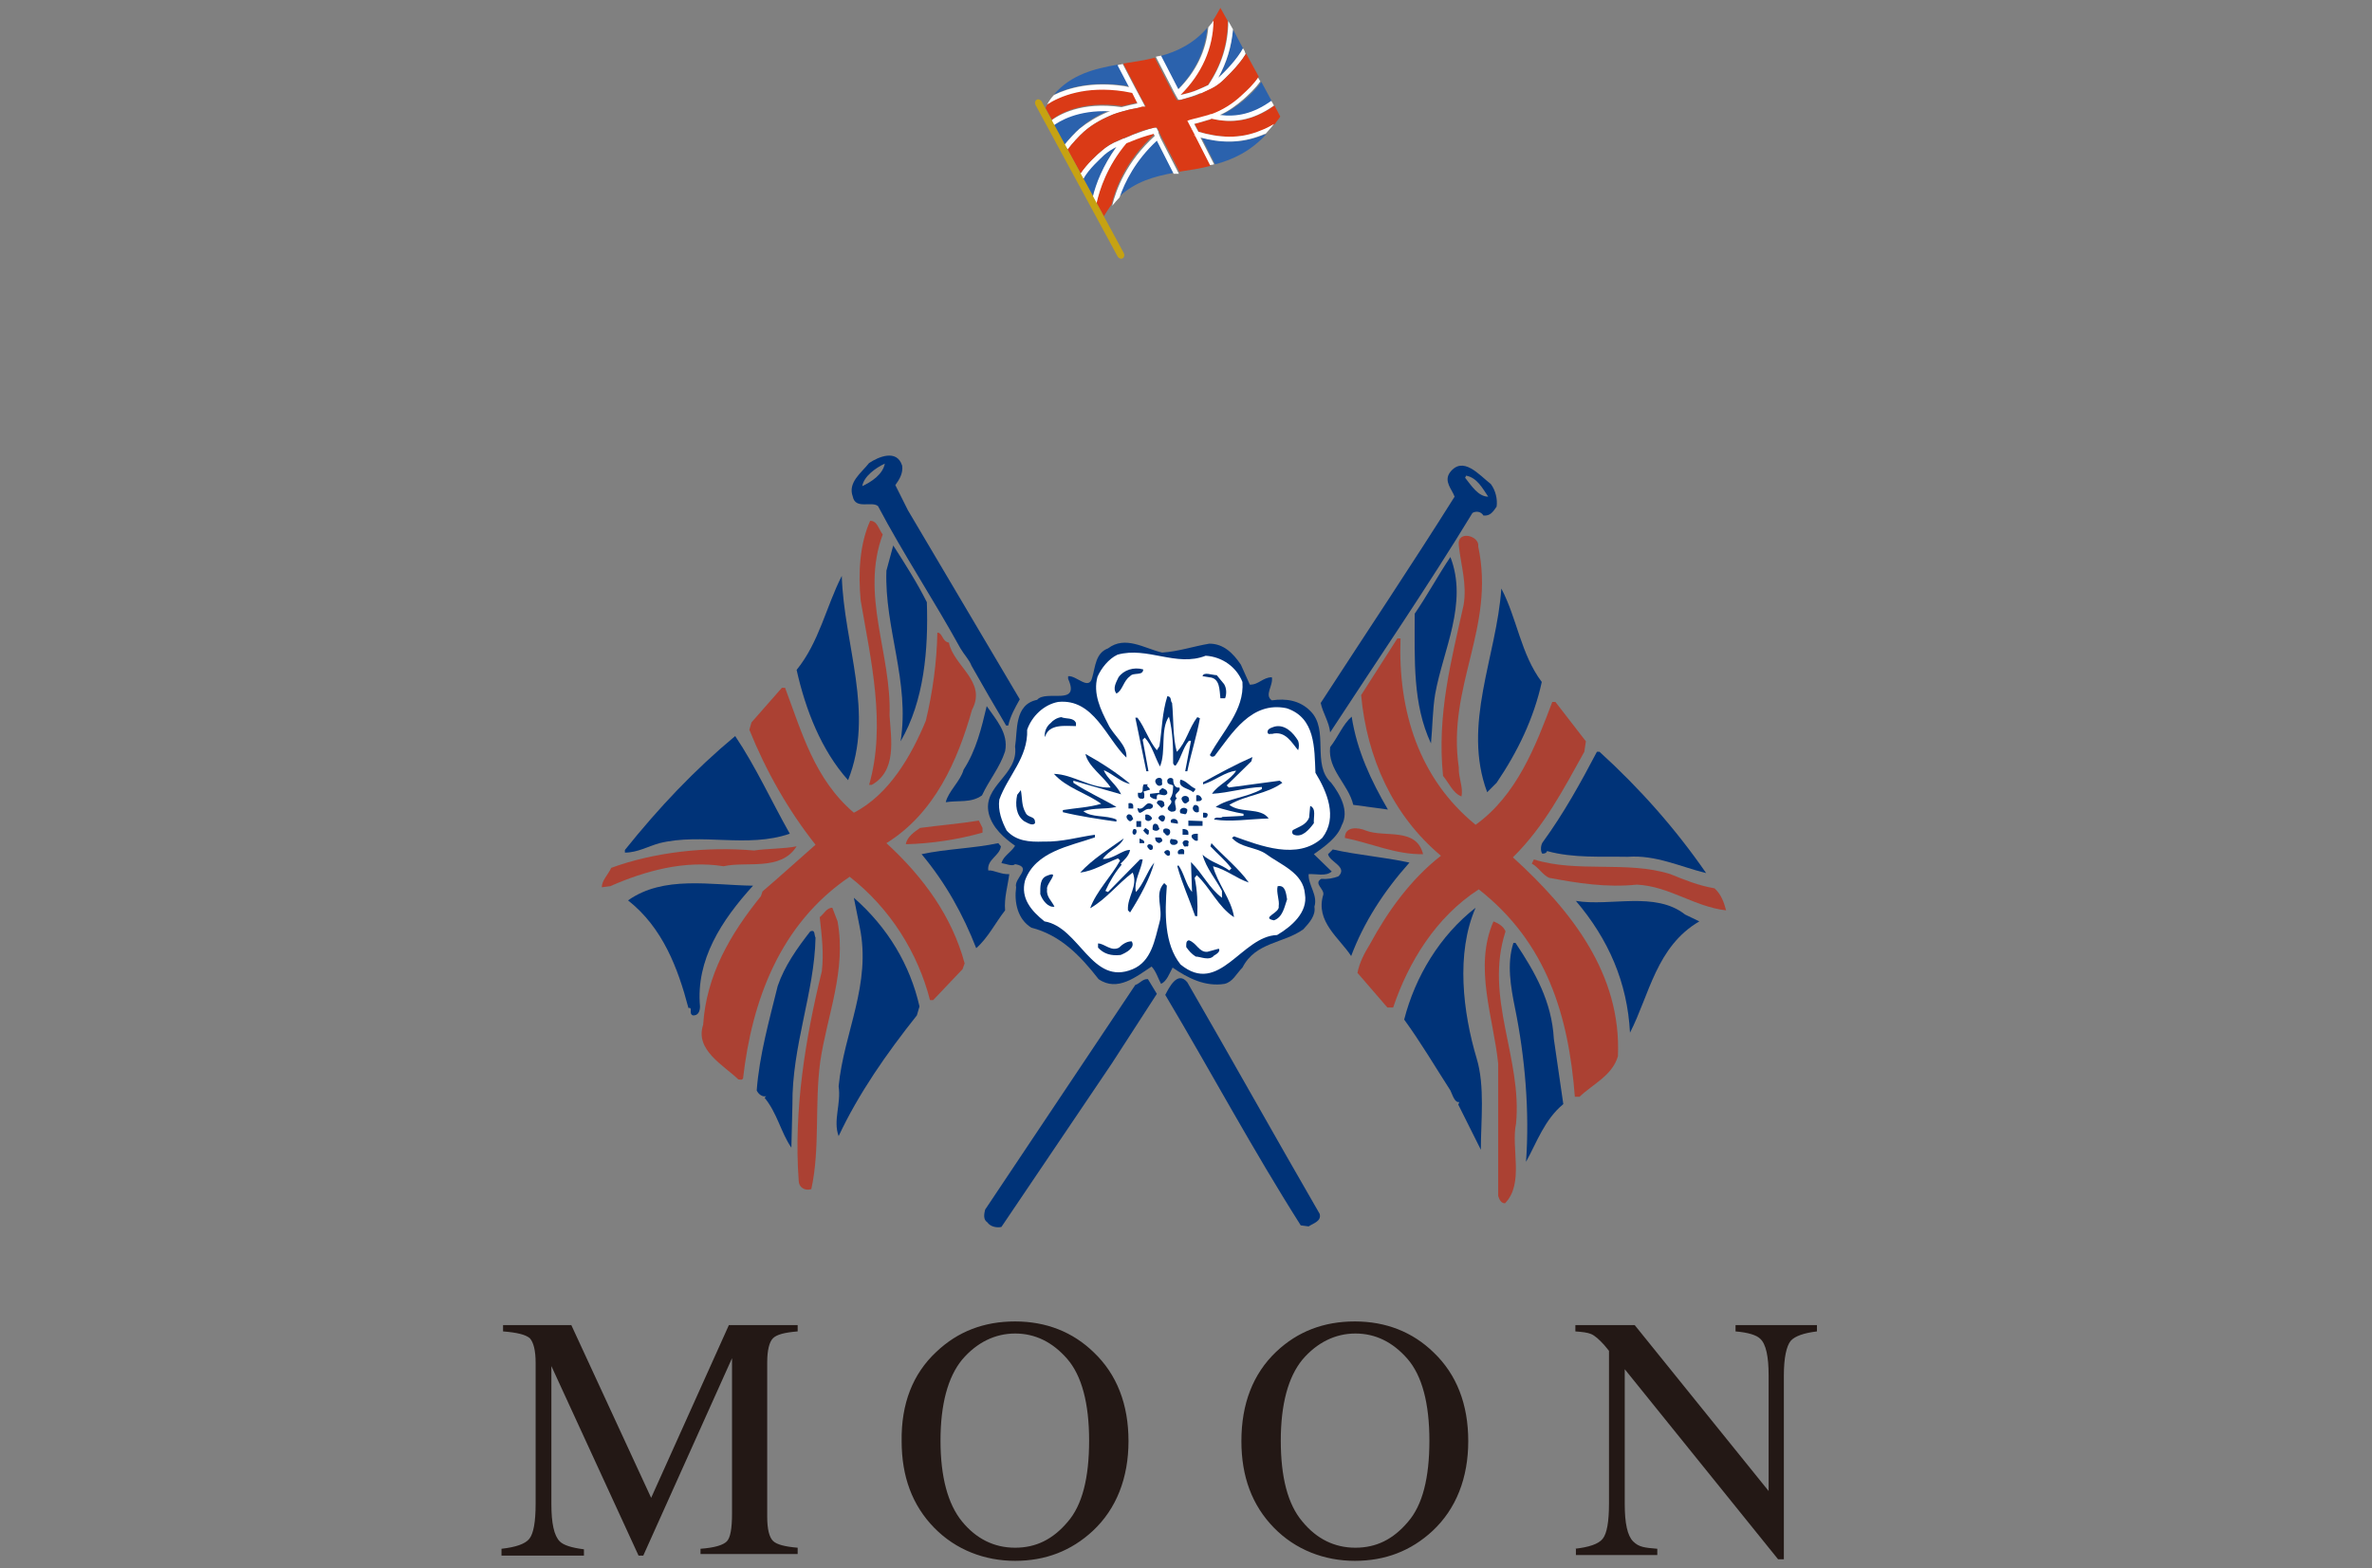 <?xml version="1.0" encoding="UTF-8"?>
<svg xmlns="http://www.w3.org/2000/svg" version="1.1" viewBox="0 0 451.7 298.7">
  <rect x="0" y="0" width="451.7" height="298.7" fill="#808080" stroke="none"/>
  <defs>
    <style>
      .cls-1 {
        fill: none;
      }

      .cls-2 {
        fill: #003378;
      }

      .cls-3 {
        fill: #c6a212;
      }

      .cls-4 {
        fill: #231815;
      }

      .cls-5 {
        fill: #fff;
      }

      .cls-6 {
        fill: #2b62ad;
      }

      .cls-7 {
        fill: #ab4133;
      }

      .cls-8 {
        fill: #da3a16;
      }
    </style>
  </defs>
  <g>
    <g id="_レイヤー_1" data-name="レイヤー_1">
      <g>
        <path class="cls-4" d="M95.5,295c2.7-.3,4.5-.9,5.3-1.9s1.2-3.2,1.2-6.7v-26.8c0-2.4-.4-3.9-1.1-4.7-.8-.7-2.5-1.1-5.1-1.3v-1.2h13l15.2,32.9,14.8-32.9h13.1v1.2c-2.5.2-4,.6-4.7,1.3s-1.1,2.3-1.1,4.6v29.4c0,2.4.4,3.9,1.1,4.6.7.7,2.3,1.1,4.7,1.3v1.2h-18.5v-1c2.7-.2,4.3-.7,5-1.4.7-.7,1-2.5,1-5.3v-29.6l-16.9,37.6h-.9l-16.6-36.1v26.3c0,3.6.5,6,1.6,7.1.7.7,2.2,1.2,4.6,1.5v1.2h-15.7v-1.3Z"></path>
        <path class="cls-4" d="M178.3,257.5c4.1-3.9,9.1-5.8,15-5.8s11,2,15,5.9c4.4,4.2,6.6,9.9,6.6,16.9s-2.3,12.9-6.8,17.1c-4.1,3.8-9,5.7-14.8,5.7s-11.3-2.1-15.4-6.3c-4.2-4.3-6.2-9.8-6.2-16.5-.1-7.1,2.1-12.8,6.6-17ZM183.2,289.8c2.7,3.3,6.1,5,10.1,5s7.2-1.6,10-4.9c2.8-3.2,4.1-8.4,4.1-15.5s-1.4-12.4-4.2-15.6c-2.8-3.2-6.1-4.8-9.9-4.8s-7.3,1.7-10.1,5c-2.7,3.3-4.1,8.5-4.1,15.4s1.4,12.1,4.1,15.4Z"></path>
        <path class="cls-4" d="M243,257.5c4.1-3.9,9.1-5.8,15-5.8s11,2,15,5.9c4.4,4.2,6.6,9.9,6.6,16.9s-2.3,12.9-6.8,17.1c-4.1,3.8-9,5.7-14.8,5.7s-11.3-2.1-15.4-6.3c-4.2-4.3-6.2-9.8-6.2-16.5,0-7.1,2.2-12.8,6.6-17ZM248,289.8c2.7,3.3,6.1,5,10.1,5s7.2-1.6,10-4.9c2.8-3.2,4.1-8.4,4.1-15.5s-1.4-12.4-4.2-15.6c-2.8-3.2-6.1-4.8-9.9-4.8s-7.3,1.7-10.1,5c-2.7,3.3-4.1,8.5-4.1,15.4s1.3,12.1,4.1,15.4Z"></path>
        <path class="cls-4" d="M299.9,295c2.7-.3,4.5-.9,5.3-1.9s1.2-3.2,1.2-6.7v-29.1l-.9-1.1c-1-1.1-1.8-1.8-2.5-2.1s-1.7-.4-3-.5v-1.2h11.3l25.5,31.6v-22c0-3.6-.5-6-1.6-7-.7-.7-2.3-1.2-4.7-1.4v-1.2h15.5v1.2c-2.5.3-4.2.9-5,1.8-.8,1-1.3,3.2-1.3,6.6v35h-1.1l-29.2-36.2v25.7c0,3.6.5,6,1.6,7.1s2.2,1.2,4.6,1.4v1.2h-15.5v-1.2h-.2Z"></path>
      </g>
      <path class="cls-2" d="M171.8,88.7c.2,1.4-.5,2.6-1.3,3.7l2.4,4.8,21.3,36c-.9,1.6-1.8,3.2-2.2,5h-.4c-2.2-3.7-4.4-7.5-6.6-11.4-.4-1.1-1.4-2.1-2.1-3.3-5-9.1-10.9-18-15.7-27.1-1.2-1-4.3.7-4.8-1.8-1-2.7,1.6-4.5,3.1-6.4,1.8-1.2,5.3-2.7,6.3.5M168.5,88.3c-1.7.8-4,2.4-4.3,4.3,1.7-.8,3.9-2.2,4.3-4.3"></path>
      <path class="cls-2" d="M283.9,92.2c.9,1.2,1.3,2.9,1.1,4.3-.7,1-1.2,1.8-2.5,1.7-.5-.8-1.4-.9-2.1-.5-8.5,14-18.1,28-27.1,41.8-.2-2-1.4-3.7-1.8-5.6,8.5-13.1,17.4-26.4,25.5-39.3-.5-1.4-2.1-2.9-.9-4.6,2.5-3.3,5.6.5,7.8,2.2M283.4,94.6c-1.1-1.6-2.1-3.6-4.2-4l-.2.4c1.2,1.5,2.5,3.6,4.4,3.6"></path>
      <path class="cls-7" d="M168.1,101.8c-4.3,11.6,1.7,22.7,1.3,34.5.3,4.6,1.4,10.5-3.4,13.2h-.5c3.3-11.4.3-24-1.6-35.1-.5-5.3-.2-10.7,1.8-15.2,1.4,0,1.6,1.6,2.4,2.6"></path>
      <path class="cls-7" d="M281.5,104.1c3.3,15.5-6,26.6-3.7,42.1-.1,1.9.9,3.8.5,5.5-1.6-.6-2.4-2.6-3.5-3.9-1.2-11.7,1.6-22.1,3.9-32.5.7-4-.5-7.6-.9-11.4-.4-3,4-1.9,3.7.2"></path>
      <path class="cls-2" d="M176.5,114.7c.3,9-.5,18.8-5,26.5,1.8-11.3-3.1-21.6-2.7-32.5l1.3-4.8c2.2,3.4,4.6,7.2,6.4,10.8"></path>
      <path class="cls-2" d="M273.3,132.2c-.5,3-.5,6.3-.8,9.4-3.5-7.5-3.1-15.8-3.1-24.7,2.4-3.5,4.5-7.4,6.8-10.8,3.4,8.8-1.4,17.7-2.9,26.1"></path>
      <path class="cls-2" d="M161.5,148.6c-5.1-5.7-8.1-13.4-9.8-21,4.3-5.3,5.6-12,8.6-17.9.4,13.1,6.3,26.1,1.2,38.9"></path>
      <path class="cls-2" d="M293.6,129.9c-1.5,6.9-4.6,13.3-8.6,19.2l-1.8,1.8c-4.8-12.9,1.8-25.8,2.7-38.8,3,5.7,3.7,12.5,7.7,17.8"></path>
      <path class="cls-7" d="M180.7,122.4c.9,4.5,7.3,7.4,4.4,12.8-2.7,9.6-7.1,19.7-16.3,25.4,7.1,6.5,12.5,14,14.9,22.9l-.4,1.1-5.6,5.9h-.6c-2.3-9-7.6-17.5-15.3-23.5-13.3,9-18.6,23.6-20.3,38.4-.2.4-.6.2-.9.2-2.8-2.7-8.3-5.6-6.7-10.4.6-9.4,5.1-17.2,11-24.5l.3-.9c3.5-3,6.9-6.1,10.1-8.9-5.3-6.7-9.5-14.2-12.6-21.9l.4-1.4,5.8-6.6h.6c3.2,8.5,5.6,17.4,13.1,23.8,6.8-3.5,11-11,13.7-17.5,1.3-5.4,2.1-11.2,2.2-16.8,1,0,.9,1.7,2.2,1.9"></path>
      <path class="cls-7" d="M266.7,121.6c-.5,13.8,3.5,26.7,14.3,35.5,7.8-5.6,11.4-14.9,14.6-23.4h.6l5.8,7.5-.3,2c-3.9,7-7.6,14.2-13.6,20.1,11.1,10.1,20.7,22.2,20,37.9-1.1,3.7-4.8,5.3-7.3,7.7h-.9c-1.2-15.4-5.3-29.3-18.3-39.5-8.2,5.3-13.4,13.9-16.3,22.5h-1.1l-5.7-6.6c.4-2,1.3-3.7,2.4-5.5,3.3-6.1,7.7-12.3,13.5-16.8-9.2-7.7-14.1-18.7-15.2-30.6l6.9-10.8h.6"></path>
      <path class="cls-2" d="M230.3,122.6c2.7,0,4.5,1.8,6,4l1.7,3.8c1.6.1,2.5-1.4,4.2-1.4.3,1.6-1.5,3.4,0,4.4,2.7-.4,5.3,0,7.3,2,3.7,3.6.2,10.2,4,13.7,1.7,2.2,3.5,5.4,2,8.1-.8,2.4-3.5,4.2-5.3,5.5l3.4,3.3c-1.1,1-3,.4-4.4.5-.1,2.1,1.8,4,1.1,6.2.3,1.7-1,3.1-2.1,4.3-3.7,2.7-9.1,2.4-11.6,7.3-1.2,1.2-1.8,2.7-3.4,3.1-3.7.6-7-1.1-9.9-3.1-.6,1.1-1.1,2.6-2.2,3.1-.6-1.1-.9-2.3-1.8-3.3-2.9,1.9-6.5,4.9-10.1,2.4-3.5-4.5-7.3-8.4-12.8-9.8-2.6-1.6-3.3-4.8-2.9-7.7-.5-1.7,3.3-3.8-.2-4.4-.5.5-1.8-.1-2.6-.2.4-1.4,1.8-2,2.6-3.3-2.1-1.5-4.3-3.4-5-6.1-1.3-5.4,5.7-7.3,5-12.8.5-3-.2-8,4.2-8.9,1.7-2,8.3,1.3,5.9-4v-.5c1.6-.2,4,2.9,4.6.2.6-2,.6-4.6,3-5.5,3.3-2.5,6.9,0,10.3.8,3.1-.2,6-1.2,9-1.7"></path>
      <path class="cls-5" d="M229.6,124.9c-5.6,2.2-11.1-1.8-16.8-.2-1.7.8-3.1,2.6-3.8,4.2-.9,3.2.6,6.3,2,9,1,2.2,3.7,4,3.5,6.4-3.8-3.6-6.2-11.3-13-10.6-2.7.5-5,2.7-5.9,5.3.2,5.3-3.7,8.8-5.3,13.3-.3,2.1.5,4.2,1.4,5.9,1.8,2,4.3,2.2,7,2.1,3.5.1,6.8-.9,9.8-1.3v.5c-4.9,1.7-11.3,2.7-13.3,8.2-.9,3.4,1.2,5.8,3.7,7.8,6.7,1.1,9,12.4,16.8,9.1,3.6-1.5,4.2-5.6,5.1-8.9.8-2.7-1.1-5.4.9-7.5l.5.5c-.4,5.3-.5,11.1,2.6,15,7.4,6.1,11.6-5.4,18.4-5.6,2.7-1.6,5.9-4.3,5.3-7.8-.3-4.1-4.7-5.6-7.5-7.7-2-1.3-4.7-1.1-6.4-3l.4-.3c5,1.8,12.1,4.6,16.8.3,3-3.9.9-8.8-1.3-12.4-.2-4.7,0-10.5-5.5-12.3-6.7-1.4-10.4,4.8-13.7,9.1-.3.2-.7.2-.9-.2,2.4-4.5,6.6-8.5,6.2-13.9-1.1-2.8-3.8-4.8-7-5"></path>
      <path class="cls-2" d="M217.7,127.5c0,1.3-1.9.5-2.5,1.3-1.3.9-1.4,2.7-2.6,3.3-.8-1,0-2.2.4-3.1,1-1.4,2.9-2,4.7-1.5"></path>
      <path class="cls-2" d="M233.1,130.3c.5.8.5,1.9.2,2.7h-.9c-.2-1.5,0-3.9-2.2-4l-1.2-.2c.2-.9,1.8-.2,2.7-.2l1.4,1.7"></path>
      <path class="cls-2" d="M223.2,133.9c.3,2.9.1,6.5.9,9.3,1.8-1.8,2.3-4.5,3.9-6.6l.5.2c-.6,3.4-1.7,6.7-2.4,10.1h-.4l1.1-5.8h-.4c-1.2,1.4-1.4,3.2-2.5,4.7-.3.1-.4-.2-.5-.4,0-2.8,0-5.9-.8-8.9-1.7,2.5-.5,6.6-1.7,9.5-1-1.8-1.5-4-2.9-5.5l-.4.4,1.1,6h-.4l-2.1-10.2h.4c1.5,2,2.1,4.3,3.7,6.2l.5-.8c.5-3.4.5-6.3,1.5-9.5.9.1.5.9.9,1.3"></path>
      <path class="cls-2" d="M191.4,143.1c-1,3.1-3,5.4-4.4,8.4-2.1,1.5-4.4.9-6.9,1.3.5-2.1,2.8-4,3.4-6.2,2.4-3.7,3.4-7.9,4.4-12.1,1.7,2.5,4.2,5.1,3.5,8.6"></path>
      <path class="cls-2" d="M257.4,136.5c1,6.5,3.7,12.2,6.9,17.7l-6.6-.9c-.9-3.9-4.9-6.7-4.4-11,1.5-1.9,2.4-4.3,4.1-5.8"></path>
      <path class="cls-2" d="M204.9,137.7v.6c-2,0-5.2-.5-5.9,2.1-.2-.8.2-2,1.1-2.7.4-.5,1.2-1,2-1.1.9.4,2.3,0,2.8,1.1"></path>
      <path class="cls-2" d="M247.2,141.1c.2.5.2,1.3,0,1.8-1.2-1.4-2.4-3.8-5-3.1-.2-.1-.6.2-.8-.2-.2-.8.8-1,1.3-1.2,2-.5,3.6,1.2,4.5,2.7"></path>
      <path class="cls-2" d="M150.4,158.8c-8.1,2.8-16.7-.2-24.8,1.8-2.2.6-4.2,1.8-6.6,1.8v-.5c6.5-8.1,13.2-15.2,21-21.7,3.9,5.8,6.9,12.4,10.4,18.6"></path>
      <path class="cls-2" d="M304.6,143.2c7.7,7,14.5,14.7,20.3,23.1-4.9-1.2-9.6-3.5-14.9-3.1-4.8-.1-10.4.3-15.4-1.1-.1.4-.5.5-.9.5-.4-.5-.3-1.7.1-2.2,4-5.5,7.2-11.3,10.3-17.2h.5"></path>
      <path class="cls-2" d="M215.2,149.3c-1.6-.2-3.3-1.9-5-2.6.6,1.6,2.4,2.7,3.3,4.6l-9.1-2.6v.4c2.7,1.8,5.5,3,8.2,4.6-2.2.5-4.1.1-6.3.8,1.6,1.3,4.3.7,6.3,1.6v.4c-3.4-.5-6.9-1-10.2-1.8v-.4c2.4-.4,5-.5,7.3-1.2-2.9-2.1-6.6-3-9-5.7,3.7.1,7,2.8,10.8,2.6-1.3-2.1-4.3-4-4.8-6.4,2.9,1.6,6,3.6,8.5,5.7"></path>
      <path class="cls-2" d="M238.3,145l-4.7,4.6.4.4,9.7-1.3.5.4c-3,2.2-6.9,2.3-10.1,4.2,2.2,1.7,5.9.4,7.5,2.6-3.7.1-7.2.7-10.4.2.2-.7,1.2-.1,1.6-.5l4-.2v-.4c-1.8-.3-3.6-.8-5.3-1.3,2.5-1.7,6-1.8,8.8-3.4v-.4c-3.1.1-6.2,1.1-9.5,1.3,1.1-1.7,3.5-2.6,4.6-4.4-2.1.2-4,1.9-6.3,2.6v-.4c3.1-1.7,6.2-3.4,9.4-4.8l-.2.8"></path>
      <path class="cls-2" d="M221.3,148.7c-.1.3.2.8-.2.9-.6.3-1-.3-1.1-.7-.1-.8,1.3-1.1,1.3-.2"></path>
      <path class="cls-2" d="M224.6,150c.4.9-1.4,1.1-.5,2.1-1.1.7.9,2.6-1.1,2.5-1.8-.8.9-1.4-.2-2.4.5-.8.6-1.4.6-2.6-.4-.2-1.1-.2-1.1-.7-.2-.6.7-1,1.1-.5,0,.6.2,1.8,1.2,1.6"></path>
      <path class="cls-2" d="M227.6,150.2c.1.3-.2.5-.4.7-.8-.8-3-.8-2.4-2.4,1.1.2,1.8,1.3,2.8,1.7"></path>
      <path class="cls-2" d="M218.6,149.3c-.4.6.2.5.4,1.1l-1.3.4c.3.2.2.7.2,1.1-.2.4-.5.2-.8.2-.5-.2-.4-.7-.4-1.1,1.4.2.6-.8,1.1-1.6h.8"></path>
      <path class="cls-2" d="M222.3,151.1c-.6,1.1-2.2-.8-2,1.1-.5.1-1-.2-1.3-.5v-.5l1.8-.2c-.2-.6.3-.5.5-.9.6.2,1,.4,1,1"></path>
      <path class="cls-2" d="M195.3,154.8c.5,1.1,1.9.5,1.8,2-.5.6-1.5-.1-2.1-.4-1.5-1.1-1.7-3.1-1.3-5l.7-.9c.3,1.6.1,2.9.9,4.3"></path>
      <path class="cls-2" d="M226.4,152.2c.2.5-.2.5-.5.8-.5.2-.8-.5-.9-.8,0-.8,1.4-.8,1.4,0"></path>
      <path class="cls-2" d="M228.9,152.2c-.2.5-.7.4-1.1.4v-1.1c.5-.2.9.2,1.1.7"></path>
      <path class="cls-2" d="M221.7,153.1c.2.5-.2.5-.5.8l-.9-.9c0-.9,1.4-.6,1.4,0"></path>
      <path class="cls-2" d="M215.8,153.5v.5h-.9v-1c.4-.1.9,0,.9.5"></path>
      <path class="cls-2" d="M219.5,153.3c.2.5-.2.7-.5.8-1.2-.3-2.1,1.9-2.4-.2,1.4.7,1.5-1.7,2.9-.6"></path>
      <path class="cls-2" d="M228.3,153.9v.7c-.6.5-1.4-.4-1.1-.9.2-.7,1.1-.3,1.1.2"></path>
      <path class="cls-2" d="M250.2,156.8c-.9,1.2-2.2,2.8-3.8,2.2-.4-.2-.4-.6-.2-.9,1.1-.6,2.6-1,3.1-2.4l.2-2.2c1.2.5.6,2.1.7,3.3"></path>
      <path class="cls-2" d="M226.1,154.2c0,.4-.1.8-.4.9l-.9-.2c-.5-.9.8-1.4,1.3-.7"></path>
      <path class="cls-2" d="M229.9,155.5c-.2.4-.5.2-.8.2v-.9c.5,0,1.1,0,.8.7"></path>
      <path class="cls-2" d="M215.8,156c-.2.2-.4.5-.7.4-.5-.3-.9-1-.2-1.3.7,0,.7.5.9.9"></path>
      <path class="cls-2" d="M219.4,155.9c-.4.6-.9.6-1.3.2v-.9c.3-.2,1.1.1,1.3.7"></path>
      <path class="cls-2" d="M221.7,156.3c-.4.5-.8-.1-1.1-.4,0-.9,1.8-.9,1.1.4"></path>
      <path class="cls-2" d="M224.3,156.6v.3l-1.3-.2c-.4-.9,1.2-1,1.3-.1"></path>
      <path class="cls-7" d="M187.1,157.7v.9c-4.6,1.3-9.8,2.1-14.6,2.2.2-1.4,1.7-2.4,2.7-3.1,3.7-.5,7.5-.8,11.2-1.4l.7,1.4"></path>
      <polyline class="cls-2" points="229 157.3 226.3 157.3 226.3 156.3 229 156.4 229 157.3"></polyline>
      <rect class="cls-2" x="216.4" y="156.4" width=".9" height="1.1"></rect>
      <path class="cls-2" d="M220.8,157.8c-.2.6-1,.5-1.3.2,0-.2-.1-1.1.5-1.1.7.1.5.6.8.9"></path>
      <path class="cls-2" d="M218.8,158.2c-.1.2.1.6-.2.8-.4-.1-.6-.5-.9-.8l.4-.5c.2.1.6.4.7.5"></path>
      <path class="cls-7" d="M271,162.7c-5.2.1-9.9-2.1-14.9-3.1,0-2.3,2.6-2,4-1.4,3.6,1.4,9.6-.7,10.9,4.5"></path>
      <path class="cls-2" d="M216.4,158.1c.1.4,0,.7-.3.9-.6,0-.5-.8-.2-1.1.2,0,.4,0,.5.2"></path>
      <path class="cls-2" d="M222.8,158.2c.1.4,0,.7-.3.9-.5.2-.6-.4-.9-.5-.5-1.1,1.1-.9,1.2-.4"></path>
      <path class="cls-2" d="M226.3,158.5v.5h-1.1v-1.1c.5,0,1,.1,1.1.6"></path>
      <path class="cls-2" d="M228.1,160.1c-.5.2-.8-.2-1.1-.5-.4-.8.6-.8,1.1-.8v1.3"></path>
      <path class="cls-2" d="M221.3,159.9c.2.5-.4.5-.5.7-.5-.1-.9-.5-.8-1.1.5.1,1.1-.2,1.3.4"></path>
      <path class="cls-2" d="M214,159.7c-.8,1.7-2.8,2.2-4,3.9,1.8.2,3.8-1.8,5.2-1.7-.2,1.1-1.1,1.9-1.8,2.6l.2.2c-1.2,1.4-2.3,3.2-3.1,5l.5.2,6.1-6.2h.5c-.3,2.1-1.7,4-1.3,6.2,1.5-1.5,2.1-3.9,3.5-5.6-.8,3-2.7,6.5-4.6,9.5l-.4-.4c-.2-2.6,2-4.6.9-7.2-2.9,2.2-5.1,5.1-8.1,6.8,1.2-3.3,4-6,5.7-9.1l-.4-.4c-2.4.9-4.6,2.4-7.2,2.7,2.4-2.6,5.5-4.5,8.3-6.5"></path>
      <path class="cls-2" d="M217.9,160.3v.3h-.9v-.9c.3.2.7.2.9.6"></path>
      <path class="cls-2" d="M224.3,160.4c-.1.5-.7.6-1.1.5-.5-.2-.5-.8-.2-1.1.5.1,1.2,0,1.3.6"></path>
      <path class="cls-2" d="M226.4,160.4c-.3.2.2,1-.5.8-.5.2-.5-.2-.7-.6,0-.6,1-.8,1.2-.2"></path>
      <path class="cls-2" d="M190.6,161.2c-.2,1.8-2.7,2.5-2.4,4.6,1.1-.1,2.4.8,4,.7-.3,2.3-1,4.5-.8,6.9-1.8,2.3-3.3,5.3-5.5,7.2-2.5-6.4-5.8-12.4-10.4-17.9,4.6-1,9.9-1.1,14.6-2.1l.5.6"></path>
      <path class="cls-2" d="M237.8,168.1c-2.4-.8-4.3-2.5-6.8-3.1.8,3.2,3.5,6.3,4,9.7-3-1.9-4.6-5.7-7.1-8l-.4.5c.5,2.3.6,5,.5,7.3h-.4c-1.1-3.2-2.5-6.2-3.4-9.5l.2-.2c1.1,1.5,1.4,3.7,2.6,5.1l-.2-5.7c2.3,2.3,3.4,4.9,5.9,6.8v-1.3c-1.2-2.3-3-4.3-3.7-6.9,1.5,1.4,3.5,1.8,5.1,3l.4-.4c-1.4-1.8-2.6-2.7-4-4.2l.2-.6c2.2,2.4,5.3,4.9,7.1,7.5"></path>
      <path class="cls-2" d="M219.5,161.7c-.1.2-.3.2-.5.2-.3-.3-.9-.8-.2-1.1.5,0,.9.3.7.9"></path>
      <path class="cls-7" d="M151.7,161.2c-3,4.8-9.6,2.8-13.9,3.8-7.5-1.2-15,.9-21.6,3.8l-1.6.2c0-1.3,1.2-2.4,1.8-3.7,8.2-3,18.2-4.1,27.2-3.3,2.6-.4,5.7-.3,8.1-.8"></path>
      <path class="cls-2" d="M225.5,162.3v.4h-1.1c-.6-.9,1.3-1.5,1.1-.4"></path>
      <path class="cls-2" d="M268.4,164.3c-4.9,5.5-8.7,11.4-11.1,17.8-2.2-3.4-6.9-6.6-5.3-11.7.2-1.1-1.9-2.1-.4-3,1.2.1,2.3-.1,3.3-.5,1.8-1.8-1.7-2.7-2-4.2l.9-.9c4.9,1.1,9.5,1.4,14.6,2.5"></path>
      <path class="cls-2" d="M222.8,162.3v.5c-.3.5-.8,0-1.1-.4,0-.4.9-.8,1.1-.1"></path>
      <path class="cls-7" d="M318.1,166.5c2.7,1.1,5.4,2.2,8.4,2.7,1.3,1.2,1.8,2.7,2.2,4.2-6.1-.7-10.8-4.6-17-4.9-5.8.6-11.4-.3-16.7-1.3-1.2-.5-2.1-2.1-3.3-2.7l.4-.8c8.3,2.6,17.8.2,26,2.8"></path>
      <path class="cls-2" d="M199.4,169.4c-.2,1.4.9,2.2,1.4,3.3-1.2.2-2.3-1.2-2.7-2.4,0-1.4-.1-3,1.3-3.5,2.7-1.1-.3,1.6,0,2.6"></path>
      <path class="cls-2" d="M143.4,168.7c-6,6.6-10.9,14.1-10.1,23,0,1-.4,1.8-1.4,1.7-.8-.4.1-1.6-.8-1.4-2-7.6-4.9-15.3-11.5-20.5,6.8-4.8,15.7-2.9,23.8-2.8"></path>
      <path class="cls-2" d="M245.1,171.3c-.5,1.4-.8,3.4-2.5,4-2.6-.5,1.2-1.4.9-2.7.2-1.1-.5-2.6-.2-3.8,1.5-.3,1.6,1.4,1.8,2.5"></path>
      <path class="cls-2" d="M175.1,191.7l-.5,1.7c-5.8,7.3-11.1,14.9-14.9,23-1.1-3,.5-6.1,0-9.5,1-10.3,6.3-19.4,4-30.4l-1.1-5.5c6.5,5.7,10.7,12.8,12.5,20.7"></path>
      <path class="cls-2" d="M320.9,174.2l2.7,1.3c-8.2,4.8-9.5,14-13.2,21.2-.5-9.6-4.1-17.8-10.3-25.1,6.6,1.1,15.1-1.9,20.8,2.6"></path>
      <path class="cls-7" d="M159.5,175.5c1.7,9.4-2,17.9-3.3,26.7-1.1,8.2,0,16.5-1.7,24.3-1.3.4-2.4-.4-2.4-1.6-1-13.4,1.3-27.3,4.4-39.9.4-3.4,0-6.7-.4-10.3.8-.6,1.3-1.8,2.4-1.8l1,2.6"></path>
      <path class="cls-2" d="M281,172.9c-3.8,8.7-2.4,20,.2,28.7,1.6,5.3.8,11.9.8,17.4l-4.3-8.6.2-.5c-.9.2-1.3-1.4-1.7-2.2-2.9-4.5-5.6-9.1-8.8-13.5,2.1-8.2,6.8-16,13.6-21.3"></path>
      <path class="cls-7" d="M286.7,177.4c-4.1,12.6,3.2,24.1,2,36.6-1,4.7,1.6,11.4-2.1,15.2-.8,0-1.1-.8-1.3-1.4v-25.2c-.9-8.8-4.7-18.4-.9-27.1.8.3,1.9.9,2.3,1.9"></path>
      <path class="cls-2" d="M155.3,178.6c-.2,10.4-4.5,20.6-4.4,31.8l-.2,8.2c-2-2.9-2.7-6.6-5.1-9.5l.3-.3c-.7.2-1.5-.4-1.8-1.1.5-6.7,2.4-13.4,4-19.9,1.3-3.8,3.7-7.2,6.2-10.4,1-.4.7.7,1,1.2"></path>
      <path class="cls-2" d="M229.9,181.3l2.2-.6c.4.5-.5,1.1-.9,1.3-.9,1.1-2.6.2-3.5.2-.8-.5-1.3-1.1-1.8-1.8,0-.5-.1-1.2.5-1.3,1.5.5,1.9,2.3,3.5,2.2"></path>
      <path class="cls-2" d="M215.5,179.3c.8,1.2-1.1,2.2-2.1,2.6-1.8.2-3.2-.2-4.3-1.4v-.8c1.2,0,2.5,1.6,4,.8.7-.7,1.5-1.2,2.4-1.2"></path>
      <path class="cls-2" d="M288.6,179.6c3.8,5.7,6.9,11.2,7.3,18.3l1.8,12.4c-3.6,3-5,7.2-7.1,11,.7-9.6-.2-20-2.1-29.3-.8-4-1.6-8.4-.3-12.4h.4"></path>
      <path class="cls-2" d="M226.1,187.1c8.5,14.7,16.7,29.4,25.2,44.1.4,1.4-1.2,1.8-2.1,2.4l-1.5-.2c-9.2-14.5-17-29.1-25.8-43.9.7-1.3,2.3-4.7,4.2-2.4"></path>
      <path class="cls-2" d="M220.3,189.3l-8.6,13.3-21,31.1c-.8.2-2.1,0-2.7-.9-.8-.5-.6-1.6-.4-2.4l28.6-42.8c.8-.2,1.4-1.2,2.4-1.1l1.7,2.8"></path>
      <rect class="cls-1" x="77.1" y="81.1" width="286.8" height="160"></rect>
      <rect class="cls-1" x="77.1" y="81.1" width="286.8" height="160"></rect>
      <path class="cls-1" d="M77.1,241.1V81.1h286.8v160H77.1Z"></path>
      <path class="cls-6" d="M229.9,5.3c-2.6,3-5.7,4.5-9,5.4l3.3,6.4c3.4-3.4,5.3-7.4,5.7-11.8"></path>
      <path class="cls-6" d="M214.2,16.3c.3,0,.6.1.9.2l-2.2-4.2c-4.6.8-8.9,1.9-12.2,5.7,2.9-1.4,7.4-2.6,13.5-1.7"></path>
      <path class="cls-6" d="M232,14.8h0c1.3-1.2,3.8-3.7,4.7-5.6l-1.9-3.6c-.3,3.3-1.2,6.4-2.8,9.2"></path>
      <path class="cls-6" d="M210.9,21.2c.2-.1.4-.2.6-.2-6.2-.4-9.7,1.8-10.9,2.8l2.1,3.8c.9-1.2,2.1-2.5,3-3.2,1.5-1.4,3.2-2.4,5.2-3.2"></path>
      <path class="cls-6" d="M232.4,22c3.1.4,6.3-.2,9.8-2.7l-2-3.7c-1,1.4-2.1,2.4-3.2,3.4-1.4,1.2-3,2.2-4.6,3"></path>
      <path class="cls-6" d="M212.6,27.9c-.9.4-1.6.9-2.3,1.5-.7.6-3,2.7-4,4.6l1.9,3.4c.6-2.4,1.9-5.9,4.4-9.5"></path>
      <path class="cls-6" d="M213.2,37.4c3-2.8,6.6-3.8,10.4-4.5l-3.2-6.3c-4.3,3.8-6.3,7.9-7.2,10.8"></path>
      <path class="cls-6" d="M241.2,25.5c-.2.1-.4.2-.6.2-4.2,1.7-8.1,1.5-11.8.5l2.6,5.1c3.4-.9,6.8-2.5,9.8-5.8"></path>
      <g>
        <path class="cls-8" d="M213.7,20.2h0c1.2-.3,2.2-.5,3.1-.7l-1-2c-.5-.1-1.1-.2-1.6-.3-7.4-1-12.1,1-14.6,2.5-.2.3-.4.6-.5.9l1.2,2.2c1.4-1.1,5.7-3.7,13.4-2.6Z"></path>
        <path class="cls-8" d="M242.7,20.1c-4.3,3.1-8.1,3.4-11.9,2.5-.2.1-.3.1-.5.2-.9.3-1.9.5-2.8.8l.8,1.5c3.8,1.1,7.8,1.5,12.1-.3.8-.3,1.6-.7,2.4-1.2.3-.5.7-.9,1-1.4l-1.1-2.1Z"></path>
        <path class="cls-8" d="M228,17.1c.7-.3,1.4-.6,2-.9,2.5-3.7,3.8-7.8,3.8-12.2l-1.4-2.5c-.5.9-1,1.8-1.5,2.5-.1,5.3-2.2,10.1-6.3,14.1h0c1.4-.3,2.5-.6,3.4-1Z"></path>
        <path class="cls-8" d="M215.5,26.7c-.4.1-.7.3-1,.4-3.6,4.5-5.1,8.9-5.7,11.5l1.4,2.6h0c.5-.8,1-1.6,1.5-2.3.7-3,2.7-8.4,8.1-13.3l-.2-.4c-1.5.5-2.9,1-4.1,1.5Z"></path>
      </g>
      <path class="cls-5" d="M228.2,25.1l-.8-1.5c.9-.2,1.8-.5,2.8-.8.2,0,.3-.1.5-.2,3.8.9,7.7.5,11.9-2.5l-.5-.9c-3.5,2.5-6.6,3.1-9.8,2.7,1.6-.7,3.1-1.8,4.5-3,1.1-1,2.2-2,3.2-3.4l-.3-.5-.3-.5c-1,1.5-2.2,2.6-3.3,3.6-1.7,1.5-3.8,2.8-5.6,3.5-.2.1-.5.2-.7.2-.4.1-.7.2-1.1.3-.8.2-1.5.4-2.3.6l-.6.2.9,1.7.6,1.2,2.9,5.7c.2,0,.3-.1.5-.1s.3-.1.5-.1l-2.6-5.1c3.7,1,7.6,1.2,11.8-.5.2-.1.4-.2.6-.2.5-.6,1.1-1.2,1.6-1.9-.8.5-1.6.9-2.4,1.2-4.2,1.8-8.2,1.4-12,.3"></path>
      <path class="cls-5" d="M211.2,22.1c.9-.4,1.8-.6,2.6-.9.7-.2,1.5-.4,2.1-.5.5-.1,1.1-.2,1.5-.3h.7c0-.1-1.3-2.5-1.3-2.5l-.6-1.1-2.4-4.6c-.2,0-.3.1-.5.1s-.3.1-.5.1l2.2,4.2c-.3-.1-.6-.1-.9-.2-6.1-.9-10.6.3-13.4,1.7-.5.5-.9,1.1-1.3,1.8,2.5-1.6,7.3-3.6,14.6-2.5.5.1,1.1.2,1.6.3l1,2c-.9.2-1.9.4-3,.7h-.1c-7.6-1.1-12,1.5-13.5,2.7l.5.9c1.2-.9,4.7-3.1,10.9-2.8-.2.1-.4.1-.6.2-1.9.8-3.7,1.9-5.2,3.1-.9.8-2,2-3,3.2l.4.3.3.5c.9-1.2,2.2-2.6,3.1-3.4,1.3-1.2,3-2.2,4.8-3"></path>
      <path class="cls-5" d="M220.6,25.1l-.4-.8h-.4c-1.5.4-2.8.9-3.9,1.3-.3.1-.5.2-.7.3-.4.2-.8.3-1.2.5h-.1l-.9.4c-1.3.5-2.4,1.2-3.3,2s-2.8,2.5-4,4.3l.3.5.3.5c1-1.9,3.3-3.9,4-4.6.7-.6,1.5-1.1,2.3-1.5-2.6,3.6-3.9,7-4.5,9.5l.7,1.3c.6-2.7,2-7.1,5.7-11.5.3-.1.7-.3,1-.4,1.2-.5,2.6-1,4.2-1.4l.2.4c-5.4,4.9-7.4,10.3-8.1,13.3.5-.6.9-1.1,1.4-1.6,1-2.9,3-7,7.1-10.8l3.2,6.3c.2,0,.3,0,.5,0s.3,0,.5,0l-3.5-6.8-.4-1Z"></path>
      <path class="cls-5" d="M228.8,17.8c.6-.3,1.3-.6,1.9-.9.7-.4,1.3-.8,1.9-1.3.1-.1,3.2-2.9,4.6-5.3l-.2-.6-.3-.5c-1,1.9-3.4,4.5-4.7,5.6h0c1.6-2.9,2.5-5.9,2.8-9.2l-.9-1.6c0,4.4-1.3,8.5-3.8,12.2-.6.3-1.3.6-2,.9-.9.4-2,.7-3.3,1h0c4.1-4.1,6.2-8.9,6.3-14.2-.3.5-.7.9-1,1.3-.4,4.4-2.3,8.4-5.7,11.8l-3.3-6.4c-.2,0-.3.1-.5.1s-.3.1-.5.1l3.5,6.8.5.9.3.5h.4c1.5-.4,2.8-.8,3.9-1.3-.2.2,0,.2.1,0"></path>
      <path class="cls-8" d="M237.3,10.2c-1.5,2.5-4.5,5.2-4.6,5.3-.6.5-1.2,1-1.9,1.3h0c-.6.3-1.3.6-1.9.9h0c-.1.1-.3.1-.4.2-1.1.5-2.4.8-3.9,1.2h-.4c0,.1-.3-.4-.3-.4h0l-.5-.9h0l-3.5-6.8c-2,.5-4,.8-6,1.1l2.4,4.6c.1,0,.3.1.4.1h0c-.1,0-.3-.1-.4-.1l.6,1.2c.1,0,.3.1.4.1h0c-.1,0-.3-.1-.4-.1l1.3,2.4h-.7c-.5.2-1,.3-1.5.4.2.1.4.1.6.2h0c-.2-.1-.4-.1-.6-.2-.7.1-1.4.3-2.1.5h0c-.9.2-1.8.5-2.6.9-1.9.8-3.5,1.8-4.9,3-.9.8-2.2,2.2-3.1,3.4l2.5,4.5c1.2-1.8,3.1-3.6,4-4.3.9-.8,2-1.5,3.3-2l.9-.4h.1c.4-.2.8-.3,1.2-.5s.5-.2.7-.3h0c1.1-.5,2.5-.9,3.9-1.2h.4c0-.1.4.7.4.7l.4.9h.1c0-.1-.1,0-.1,0l3.5,6.8c2-.3,4-.6,5.9-1.1l-2.9-5.7c-.1,0-.3-.1-.4-.1h.4c0,.1-.6-1.1-.6-1.1-.1,0-.2-.1-.2-.1h0c.1,0,.2.1.2.1l-.9-1.7.6-.2c.7-.2,1.5-.4,2.3-.6h0c.4-.1.7-.2,1.1-.3.2-.1.5-.2.7-.2,1.9-.7,3.9-1.9,5.6-3.5,1.1-1,2.3-2.1,3.3-3.6l-2.4-4.4Z"></path>
      <path class="cls-3" d="M214,48.2c.2.4.1.8-.2,1h0c-.3.2-.8,0-1-.4l-15.6-28.8c-.2-.4-.1-.8.2-1h0c.3-.2.8,0,1,.4l15.6,28.8Z"></path>
    </g>
  </g>
</svg>
